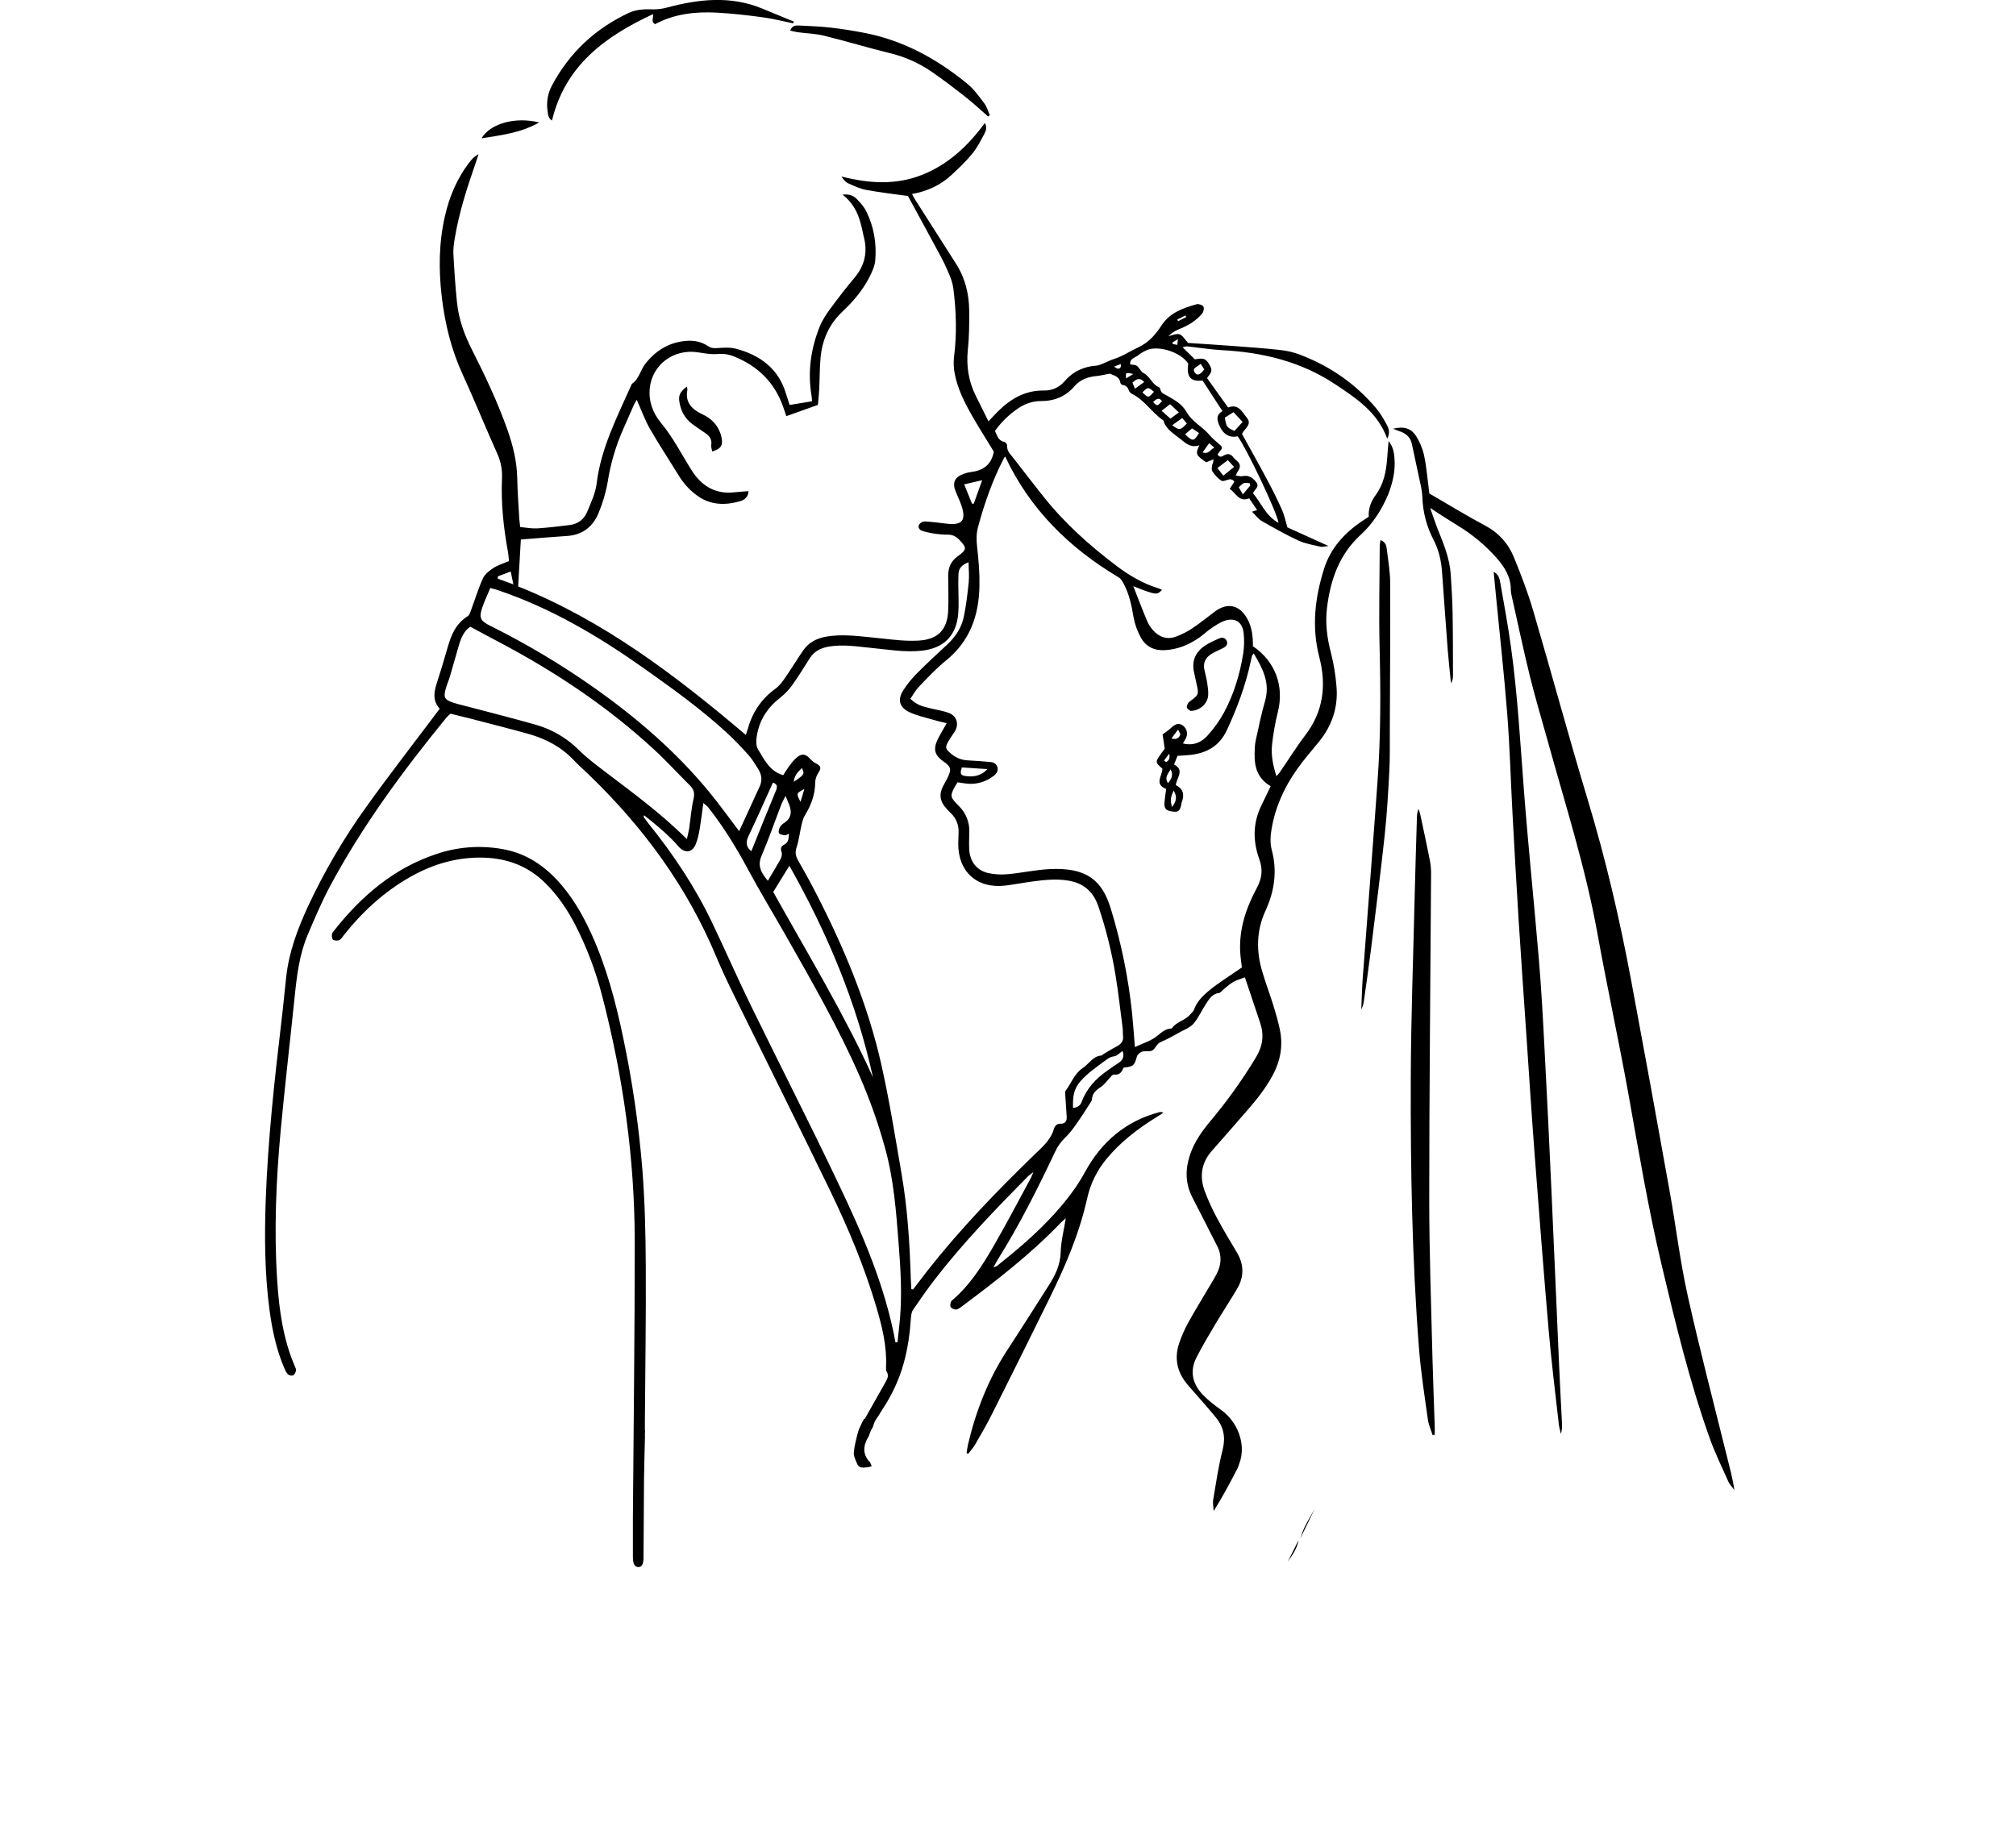 <?xml version="1.0" encoding="utf-8"?>
<!-- Generator: Adobe Illustrator 21.0.0, SVG Export Plug-In . SVG Version: 6.00 Build 0)  -->
<svg version="1.1" id="图层_1" xmlns="http://www.w3.org/2000/svg" xmlns:xlink="http://www.w3.org/1999/xlink" x="0px" y="0px"
	 viewBox="0 0 2521.2 2284.6" style="enable-background:new 0 0 2521.2 2284.6;" xml:space="preserve">
<title>资源 5</title>
<path id="图层_2" d="M1743.9,572.8c-0.6-6.9-1.6-13.7-7.3-21.2c-0.7,8.4-1.4,14.9-1.8,21.5c-1.2,16.4-4.2,32.2-14.2,45.9
	c-6,8.2-9.6,17.3-8.8,27.4c-3.6,2.4-6.8,4.3-9.8,6.4c-21.2,14.7-38,33.2-45.9,58c-11.6,36.4-16,73.3-6.2,111.2
	c9.1,34.9,5.3,67.9-17.5,97.7c-11.4,14.9-21.3,31-32,46.5c-1,1.4-2.2,2.6-4.1,4.8c-4.5-13.9-6.9-27-5.4-40.2
	c1.5-13.5,3.9-27,7.2-40.2c8.1-32.4-3.2-63.3-31.2-82.2c0.1-12-1.1-24.1-7.4-35c-9.6-16.7-24.3-20-39.9-8.6
	c-9.5,7-18.6,14.6-28.4,21.1c-6.4,4.3-13.3,7.8-20.6,10.5c-11.3,4.2-21.2,0.4-28.9-8.3c-3.1-3.6-5.7-7.7-7.5-12.2
	c-5.8-13.8-11.1-27.9-16.9-42.6c6.4,2.4,12.4,5,18.6,7c10.5,3.4,12.1,3,17.3-2.4c-1.3-0.7-2.6-1.2-4-1.8
	c-19.7-5.9-37.1-16.3-53.4-28.6c-33.9-25.7-65.5-54-91.9-87.6c-12.5-15.9-25.1-31.9-37.4-48c-3.3-4.2-7.6-8-6.9-14.5
	c0.2-1.5-2.2-4.4-3.8-4.7c-7.7-1.5-8.6-8-11.5-13.6c8-11.3,18-21,29.5-28.6c8.5-5.6,17.8-8.8,28.1-8.8c16.8,0.1,31-5.8,42-18.7
	c7.2-8.4,16.8-11.5,27.4-12.6c5.3-0.5,10.5-1.9,16.5-3c5,2.3,12.2,3.3,13.4,11.6c0.2,1.1,2,2.6,3.2,2.7c4.4,0.5,6.1,3.4,7.5,7
	c0.7,1.7,2,3.1,3.7,4c16,7.8,25,23.7,39.4,33.3c3.2,11.4,13.1,16.5,21.5,23.4c7,5.8,13.2,11.1,23.4,7.6c-5.1,10.9-4.4,12.5,8.6,21.3
	l9-3.7c0.3,3.4-1.2,5.1-1.5,7c-0.4,2.7-1.2,6.3,0.2,8.1c3.1,4.4,6.9,8.9,11.4,11.7c2.2,1.3,6.7-1.3,10.2-1.8c1.4-0.1,2.8,0.3,4,1
	c0.8,0.4,1.3,1.5,1.8,2.2l-5.7,8.7c7.9,5.4,11.6,17.1,24.3,11.9l10,14.6l-6.4,2.1c4.5,4.4,7.7,9.1,12.2,11.7
	c15,8.6,30.1,17.1,45.8,24.4c8.6,4,18.3,5.5,27.6,7.7c2.4,0.6,5.3-0.4,10-0.9l-51.4-23.3c-2.6-8.8-3.9-15.7-6.7-21.9
	c-5.7-12.8-12-25.4-18.6-37.7c-10.2-19.2-20.9-38.1-31.4-57.2c2.7-6.7,13.1-11.7,6.1-20.2c-5.8-7.2-10.6-18.1-23.5-12.9l-26.4-36.9
	c6.6-8.2,6.9-10,2.8-17c-4.4-7.4-6.8-8.3-18-6.4l-15.4-15.1c3.3-0.7,4.6-1.3,5.9-1.1c14.3,1.5,28.5,3.9,42.8,4.7
	c51.4,2.6,99.9,14.3,143.3,43.4c26,17.4,52,34.6,64,67.3c3.7-7.1,2.1-12.5-0.5-17.2c-4-7.4-8.3-14.9-13.8-21.3
	c-25.8-30.5-57.8-52.5-95.1-66.6c-7.9-3-16.2-4.9-24.7-5.8c-19.1-2.1-38.2-3.5-57.3-4.9c-19.8-1.5-39.7-2.7-57.6-3.9
	c-4.5-4.7-7.1-9.7-10.8-10.8c-4.1-1.2-9.2,1.4-13.9,2.3c3.5-3.5,7.7-6.3,12.3-8.3c11.5-4.5,22.1-10.4,30-20.1
	c1.7-2.1,2.7-6.7,1.4-8.7s-6-3.5-8.4-2.8c-16.8,4.8-33.3,10.4-43.6,26.1c-7.7,11.7-16.2,21.9-29.9,28.1c-9.9,4.5-19,10.9-29.7,14.2
	c-4.9,1.6-9.5,4.1-14.3,6c-2.3,0.9-4.8,2.1-7.2,2.3c-16.3,1.1-29.9,7.3-40.6,19.8c-6.3,7.5-15.8,11.7-25.6,11.4
	c-23.5-0.3-41.7,10.3-57.7,26.3c-3.6,3.6-7,7.3-11.7,12.3l-15.7-31.6c-9.2-18.3-12.2-37.5-10.1-58c1.7-16.1,1.8-32.4,1.7-48.7
	c-0.2-21-5-40.9-16.5-58.9c-17.1-26.7-34.2-53.5-51.2-80.3c-1.3-2-2.3-4.2-3.8-6.9c19.1-3.4,35.4-11,49-23.5
	c9.2-8.5,18.4-17.2,26.3-26.9c6.2-7.6,10.8-16.6,15.4-25.4c1.7-3.3,3.5-7.9,0.3-13c-21,28.7-45.5,51.6-78.1,64.7
	c-33.3,13.3-66.9,10.9-101.2,2.2c2.5,3.7,5,7,8.4,8.5c7.3,3.3,14.9,6.9,22.7,8.3c17.3,3.2,34.9,5.2,52.1,7.6
	c13.3,24.5,26.9,49.3,40.3,74.3c4.1,7.5,7.7,15.2,11,23c2.4,5.8,4.6,11.8,5.4,18c3.7,28.6,4.6,57.3,0.9,86.1
	c-0.8,7.3-0.4,14.7,1.1,21.9c3.6,18,11.7,34.3,20.6,50s18.6,30.9,28.1,46.5c-2.8,15.2-12.2,23.5-27.7,25.3c-3.3,0.4-6.5,1.2-9.7,2.4
	c-11.6,4-14.8,11-10.3,22.3c2.3,5.8,5.2,11.5,7.2,17.4c6.2,18.7,0.9,25-18.4,22.7c-9.1-1.1-18.2-2.3-27.3-2.8
	c-2.8,0.1-5.4,1.4-7.1,3.7c-2.2,3.4,0.3,6.9,3.5,8c5.6,1.8,11.3,3,17.1,3.8c5.1,0.7,10.2,1.1,15.4,1c8-0.1,12.9,4.7,17.5,10.2
	c5.2,6.2,4.9,8.5-1.2,13.7c-1.4,1.2-2.9,2.3-4.4,3.4c-8.1,5.8-11.7,13.9-11.7,23.8c0,14.8,0.7,29.6,0,44.3
	c-1.2,24.3-13.4,36-37.8,37.2c-7.4,0.3-14.8,0.2-22.1-0.4c-12.5-1-25-2.6-37.4-3.8c-18.4-1.8-36.7-4-55.2-0.8
	c-11.8,2.1-21.8,7.1-28.7,17.1c-7.7,11.2-14.8,22.9-22.6,34.2c-3.5,5.1-7.4,10.4-12.3,13.9c-17.9,12.9-29,30.1-34.8,51.1
	c-0.7,2.3-1.5,4.6-2.1,6.7c-87.6-74.3-178-143.2-284.8-185.8l3.4-58.7c19.6-1.5,38.6-3.2,57.6-4.4c19.5-1.2,32.7-11.7,39.7-29
	c5.2-12.6,9.1-25.7,11.4-39.2c3.6-23,10.3-45.4,19.8-66.6c4.5-10.1,8.9-20.3,13.4-30.4c0.9-1.8,1.9-3.5,3.1-5.1
	c5.5,12.4,10,25,16.5,36.4c11.4,19.8,24.1,38.9,36,58.4c5.8,9.5,13.3,17.8,22.2,24.4c16.5,12.4,34.8,13.1,53.8,7.8
	c5.6-1.6,10.8-4.6,11.2-12.8c-6.4,0.5-12.3,0.9-18.1,1.5c-23.7,2.6-40.9-8.4-52.9-27.4c-12.7-19.9-23.1-41.1-38.4-59.4
	c-10.1-12.2-15.7-27-14.1-43.2c2.8-29.5,29.7-49.7,59.9-45.2c8.7,1.3,17.2,3,26.3,2.1c6.6-0.5,13.3,0.6,19.4,3.2
	c29.9,12.1,51.1,33,61.6,64c1.1,3.4,2.3,6.8,3.6,10.6l39.5-14.1c0.5-6,1.3-12.5,1.6-19.1c0.7-13.3,0.5-26.6,1.7-39.8
	c2.1-22.4,10.5-41.9,27.3-57.7c12.9-12.2,24.6-25.7,32.9-41.5c3.7-7,7.5-14.9,8.2-22.6c1.8-21.3-1.6-42.1-11.2-61.3
	c-2.8-5.8-7.4-11-12-15.6c-3.9-4-9.2-6.4-17.7-5.4c17.4,13.5,22.2,31.2,25.8,49.5c0.1,0.7,0.3,1.5,0.5,2.2
	c5.3,19.2,1.9,36.3-11,51.8c-10.7,12.7-20.8,25.9-30.7,39.3c-5.2,7.1-10.2,14.7-13.4,22.8c-10.9,27.6-15,56.2-10,85.8
	c0.5,2.7,0.5,5.5,0.6,7.1l-28,4.6c-1.3-4-2.9-8.8-4.4-13.7c-9.3-31.6-32.2-48.5-62.5-56.6c-7.2-1.9-15.3-1.5-22.9-0.9
	c-4.7,0.5-8.4,0.1-12.4-2.5c-7.9-5.3-16.9-7.2-26.4-6.5c-21.6,1.5-38.5,11.8-51.7,28.5c-6.3,7.9-7.8,19-16.8,25.2
	c-0.5,0.4-0.7,1.3-1,1.9c-17.6,39.8-37.8,78.4-43.2,122.7c-1.5,12.5-7.3,24.7-12.3,36.5c-3.8,8.9-11.5,14.4-21.4,15.6
	c-13.6,1.6-27.1,3.4-40.7,4.2c-6.8,0.4-13.8-1-21.2-1.7c-0.5-4.4-1-7.6-1.2-10.8c-0.9-16.6-2.2-33.2-2.5-49.8
	c-0.4-21-5.2-40.9-12.1-60.5C622.5,503.3,606.7,470,590,437c-9.4-18.6-16.4-38-18.5-58.8c-2.1-20.2-3.4-40.4-4.5-60.7
	c-0.3-6.6,0.7-13.3,1.8-19.8c5.4-32.5,15.6-63.8,26.4-94.8c1.2-3.3,2.1-6.7,3.2-10.1c-4,2.2-7.5,5.3-10.3,8.9
	c-16.1,20.4-26,43.7-31.7,68.8c-7.6,33.1-7.9,66.7-4,100.2s11.7,66,25.9,97c15.1,32.9,28.6,66.4,43.4,99.4
	c4.5,9.7,6.6,20.4,6.1,31.1c-1.4,31.1,1.9,61.9,7.5,92.5c0.7,3.9,0.8,7.8,1.2,11.2c-7.2,3.1-13.7,4.9-19.2,8.5
	c-5.1,3.3-10.8,7.6-13.2,12.8c-6,13-10.1,26.9-15.1,40.3c-1,2.6-2,6-4.1,7.3c-14.6,9.1-20.7,23.4-25.1,39.1
	c-4.2,14.9-8.7,29.7-13.5,44.5c-3.7,11.3-5.5,22.2,3.6,32.2c-2.1,2.8-3.9,5.1-5.6,7.4c-28.8,38.4-58.3,76.3-86.2,115.3
	c-28.5,39.6-53.1,81.8-73.6,126c-12.5,27.3-22.9,55.3-26.4,85.3c-2.1,18.3-3.7,36.7-5.9,55c-8.9,75.1-17.2,150.3-19.9,226
	c-1.6,46.2-1.3,92.3,4.9,138.2c3.3,24.2,8.4,48,17.9,70.6c1.3,3,2.6,6.3,4.8,8.6c1.4,1.5,5,2.3,6.7,1.5c1.8-0.8,3.1-3.8,3.6-6
	c0.4-1.5-0.7-3.5-1.4-5.2c-14.7-34.1-19.7-70.3-22.1-106.8c-4.2-63.5-1.4-127,4.5-190.2c5.2-55.5,11.7-110.8,17.4-166.3
	c2.7-26.2,5.9-52.2,16.2-76.6c8.8-20.7,17.6-41.5,28.2-61.3c40.5-75.5,91.1-144,145.1-210.2c1.7-1.8,3.4-3.5,5.3-5.1
	c8.4,2.1,16.3,3.9,24.1,5.9c24.6,6.5,49.3,12.6,73.8,19.5c21.6,6.1,41,16.4,56.6,33.1c6.3,6.7,13.4,12.7,20,19.2
	c67.3,65.2,121.7,139.4,157.9,226.4c7.4,17.7,15.7,35,24.2,52.2c39.2,79.8,79,159.4,117.7,239.4c23,47.6,43.5,96.2,58.4,147
	c7.1,24.1,13.1,48.5,12,74c-0.1,2.2-0.3,4.8,0.8,6.5c3,4.7,0.9,8.7-1.2,12.5c-8.8,15.8-17.8,31.4-26.3,46.5l-0.9-0.3
	c-0.6,1.8-1.5,3.5-2.6,5l0.1,0.1c-1.8,4.1-3.9,7.6-4.9,11.4c-2.2,8.5-4.6,17.1-5.3,25.8c-0.4,4.7,2.4,9.8,4.3,14.5
	c1.6,3.9,4.8,4.4,8.3,4.4c0.4-0.1,0.9-0.2,1.4-0.2c3.1,0.1,5.8-0.6,8.4-1.7c-0.8-2-1.7-4-2.7-6c-0.1,0.2-0.1,0.5-0.2,0.7
	c-8.3-9.9-8.5-19.6-0.7-32.4c1.3-4,2.9-8,5.2-11.5c0-0.1,0-0.1,0-0.2c0.1-1,0.3-1.9,0.8-2.5c0.7-2.8,2.1-5.4,4.1-8.2
	c2.4-3.2,4.3-6.9,6.5-10.3c12-17.8,21.1-37.4,26.9-58c5.2-18.6,7.8-37.5,9.1-56.7c0.3-3.5,0.7-7.6,2.6-10.3
	c9.2-13.4,18.4-26.8,28.4-39.6c35.4-45.6,75.4-87,115.9-128c1.2-1.2,2.7-2.1,6.2-4.7c-1.7,4-2.2,5.6-3,7.1
	c-15.7,28.9-30.8,58-47.3,86.4c-13.9,23.9-28.8,47.4-50.1,65.8c-1.1,0.9-2.4,2.1-2.8,3.4c-0.5,2-1.1,4.8-0.1,6.1
	c1.6,1.9,3.9,3,6.3,3.1c2.3-0.1,4.8-1.8,6.8-3.3c43.5-32.5,86.5-65.7,124.2-105c1.9-2,4.1-3.7,6.6-6c-2.4,14.9-6,28.6-6.4,42.5
	c-0.4,16.1-7,29.2-15.2,42c-17.1,26.8-34,53.6-51.4,80.2c-23.7,36.3-39.3,75.9-49.2,117.9c-0.9,3.7-1.3,7.6-1.9,11.3l2,0.9
	c3-4,6.5-7.7,8.9-12c7.2-12.5,14.5-24.9,20.9-37.8c24-47.8,47.8-95.7,71.4-143.7c19.9-40.4,37.8-81.8,47.6-126
	c4-18.1,12.2-35,24-49.2c17.5-21.4,39.2-37.9,62.5-52.4c2.9-1.8,5.8-3.7,8.7-5.5c-1.5-1-3.3-1.3-5-0.8
	c-42.1,11.1-72.5,37.3-92.9,74.9c-10.5,19.3-23.8,36.2-38.3,52.3c-21.8,24.2-46.7,45.1-72.1,65.4c-0.7,0.5-1.7,0.6-4.1,1.4
	c2.3-4,3.7-6.9,5.4-9.6c27.1-43.2,49.9-88.8,71.7-134.8c3-6.7,7.3-12.7,12.6-17.8c5.6-5.2,10.2-11.6,14.6-17.9
	c6.1-8.6,11.7-17.7,17.5-26.6c0.7-0.9,1.2-1.9,1.4-3c0.3-7.4,4.4-11.4,10.5-15.4c5.6-3.6,9.5-9.7,14.3-14.6c0.7-0.7,2-1.6,2.9-1.4
	c7,1.1,9.8-3.6,11.8-8.6c12.4-1.4,13.6-2.7,16.6-13.6c0.7-2.6,3.8-5.6,6.5-6.4c4.3-1.3,10,0.5,13.3-1.8c3.8-2.6,5.1-8.2,10.4-10.4
	c8.1-3.4,15.8-7.8,23.5-12.1c6-3.3,13.1-5.9,17.3-10.9c6.3-7.3,10.2-16.6,15.6-24.7c4-6.1,7.8-12.6,16.4-13.6
	c1.7-0.2,3.2-2.6,4.8-3.9c4.2-3.3,8.2-7.1,12.8-9.8c4.2-2.4,9-3.7,14.6-5.8c6.3,18.7,12.7,37.9,19.1,57c5.1,15.3,3.2,29.2-5.4,43.3
	c-16.8,27.8-35.7,54.3-56.6,79.2c-10.7,12.8-20.3,26.3-25.7,42.3c-6.1,17.9-6,35.5,2.5,52.7c3.4,6.9,7.1,13.8,10.6,20.7
	c7.1,13.8,14.1,27.6,21.1,41.4c5.9,11.8,4.8,23.6-1.2,35c-2.6,4.9-5.5,9.6-8.3,14.3c-9.2,15.6-18.7,31-27.4,46.8
	c-4.4,8.1-8.1,16.6-11,25.3c-6.2,18.6-2.5,35.7,10,50.8c2.3,2.8,4.8,5.6,7.3,8.4c9.7,11.2,19.5,22.1,28.9,33.6
	c9.7,11.9,12.1,25,8.2,40.4c-5.2,20.3-8.2,41.2-11.7,61.9c-0.8,4.7,0.3,9.7,0.5,14.5c11.3-17.8,20.7-35.7,30-53.6
	c0.7-1.7,1.4-3.4,1.9-5.2c9.7-25.1-2.6-53.3-22.3-67.5c-7.8-5.6-15.5-11.4-22.2-18.2c-13.5-13.6-17.9-29.8-8.9-47.5
	c7.2-14.1,15.3-27.8,23.4-41.4c8.9-14.9,18.4-29.4,27.3-44.3c9.1-15.3,8.9-30.7-0.3-46.1c-8.6-14.2-17.1-28.5-24.9-43.1
	c-5.8-10.7-10.8-21.8-15.1-33.2c-6.8-18.3-4.4-35.5,9-50.6c14.7-16.6,29.2-33.3,43.7-50c12.1-13.9,23.7-28.3,32.4-44.7
	c9.8-18.3,13.1-37.5,8.6-57.8c-2.2-10.1-5-20-8.1-29.9c-4.3-13.8-9.4-27.2-13.5-41c-7.9-26-7.7-51.7,3.8-76.7
	c11.3-24.6,15-49.8,7.8-76.5c-2.2-8.2-1.6-17.7-0.1-26.2c4.7-27.4,16-52.2,32-74.7c8.5-12,18.3-23.2,27.6-34.6
	c16-19.9,23.6-42.6,21.6-67.9c-1.1-14.3-3.4-28.5-6.9-42.5c-5-18.8-7.4-37.6-5-56.9c4.3-35,15.3-66.6,42.3-91.3
	c15.1-13.8,26-31.1,34.1-50C1741.8,603.6,1745.3,588.7,1743.9,572.8z M1482.5,394.6l1,2l-10.2,5.2l-1-2L1482.5,394.6z M1416.2,478.6
	c4.3-3.4,7.9-7.6,14.8-0.8l-11.6,8.5L1416.2,478.6z M1428.7,490.8L1428.7,490.8c7-6.9,7-6.9,14.4-0.7
	C1436.1,498,1436.1,498,1428.7,490.8z M1442.1,502.9L1442.1,502.9c3.9-3.7,7.3-6.5,11.1-1C1447.2,508.3,1447.2,508.3,1442.1,502.9z
	 M1452.7,513.9l10.6-8.3l11,10.3l-10.5,7.8L1452.7,513.9z M1466,531.9l12.5-9l5.8,6.9C1475.9,538.5,1474.8,538.7,1466,531.9z
	 M1482,543.3l8.8-7.4l8.7,5.8C1492.9,552.4,1491.8,552.5,1482,543.3z M1504,565.9l8.2-11.6l6.4,5.7
	C1513.6,562,1512,568.7,1504,565.9z M1529.9,595l-7.4-9.5l13-9.9l7.8,8.5L1529.9,595z M1554.3,618.4l-5.1-8.8
	c1.9-1.7,3.8-4.2,6.3-5.2c2.2-0.8,5,0,7.5,0.2l0.5,2.9L1554.3,618.4z M1542.6,515.6l11.4,12.2l-10.2,11.3
	c-9.8-4.6-9.8-4.6-12.1-16.6L1542.6,515.6z M1501.6,455.1l4.5,7.1c-3.5,4.1-7.6,9.3-11.7,4.1C1489.9,460.4,1497.5,459,1501.6,455.1z
	 M1473.1,424.3l-0.8,7.1l-5.8-1.1l-0.1-2L1473.1,424.3z M1423.2,444.6c4-3.3,8.5-5.8,13.4-7.5c15-4.4,40.6,4,49.4,17.8
	c-2.4,16.6,2.8,22.8,17.9,21.1l24.9,38.3c-9.3,5.2-6.3,12.9-3,19.8c4.4,9.2,11.9,13.9,22,11.7c10.9,14.5,49.4,95.4,51.1,108.2
	c-16.2-8.7-21.5-24.9-31.9-36.9c1.8-5.2,8.9-7.9,3.8-14.2c-5.2-6.5-10-8.7-17.5-7.2c-2.1,0.4-4.4-0.4-8-0.9c1.7-3.2,2.6-5.1,3.7-6.8
	c2.6-4.1,1.9-7.7-1.4-10.9c-1.6-1.5-3.5-2.8-4.8-4.5c-3.3-4.7-7.3-5.9-12.3-2.8c-2.7,1.7-5.4,2.7-7.9-1.4l5.5-7.3
	c-0.4-1.3-0.3-2.7-1-3.3c-4.8-4.6-10.3-8.5-14.4-13.5c-8.8-10.6-22-16.6-29-29.2c-5.3-9.6-15-14.9-24.3-20.2c-3.5-2-7.5-3.1-8.3-7.9
	c-0.2-1.1-0.8-2.1-1.8-2.7c-8.7-3.5-11.2-13.8-19.5-17.8c-1.5-0.7-2.7-2.4-3.7-3.8c-4.4-6-4.4-6-12.6-6.8
	C1412.4,448.6,1419.4,447.6,1423.2,444.6z M1417.3,467.8l-9,5.6C1407.6,465.7,1407.6,465.7,1417.3,467.8z M1401.6,455.4
	c0.1,1.5,0.6,2.7,0.1,3.4c-1.8,3.2-4.2,3.4-8.3-0.3L1401.6,455.4z M1205.8,605.9l22.5-5.2l-10.5,29.3l-2.2,0.1L1205.8,605.9z
	 M638.7,714.9L642,731l-19.4-7.1V721L638.7,714.9z M603.6,758.6c2.7-7.6,6.2-14.9,9.6-23.1c3.2,0.9,6,1.6,8.7,2.5
	c66.5,22.3,126,57.5,182.9,97.7c35.9,25.4,71.6,51,104,80.8c9.5,8.7,18.4,18.1,27,27.7c4.9,5.4,8.7,11.9,12.6,18.1
	c4.1,6.6,5.1,13.8,1.8,21.2c-8.4,18.4-16.8,36.7-25.8,56.2c-13.6-17.9-25.4-34.4-38.3-50c-41.2-49.9-89.8-91.7-142.4-128.9
	c-41.3-29.2-84.8-55.2-130.1-77.7C600.2,776.5,598.6,772.6,603.6,758.6z M992.7,978c1.1-7.2,2.5-9.8,10.1-17.2
	C1006.5,968.2,1006.2,968.8,992.7,978z M1006,986.9l-4.9,16.1l0,0C995.6,992.5,995.6,992.5,1006,986.9z M981,1029.2
	c-2.1,1.4-4.3,3-5.5,5.3s-2.3,6-1.3,7.7s4.7,2.3,7.3,2.7c1.2,0.2,2.6-0.9,5.2-2c-0.5,5.9-0.4,10.9-5.9,13.6c-3.5,1.7-5,4.7-3.7,8.2
	c1.7,4.8-0.1,8.7-2.3,12.5c-4.6,7.9-9.3,15.8-14.5,24.6c-8.3-10-13.4-18.5-7.9-31.3c9-20.9,16.4-42.5,24.6-63.8
	c1.1-3,2.8-5.8,5.4-11.1c2.2,5.4,3.4,8.4,4.7,11.4C990.4,1015.8,989.6,1023.5,981,1029.2z M1091.7,1347.6
	c-36.3-80-81.9-155.1-124.7-231.8l20.2-32.8C1034.7,1167.3,1071.3,1254.2,1091.7,1347.6z M970.6,988.5c-10.4,25.1-20.5,50.3-31,76.3
	c-6.8-5.3-6.9-11.4-3.9-18.1c4-8.7,8.1-17.3,12.1-26c6.2-13.7,12.4-27.3,18.8-41.7C971.1,980.6,972.9,982.9,970.6,988.5z
	 M724.2,938.5c-14.9-15-33.4-25.9-53.8-31.8c-27.3-7.8-54.8-14.7-82.3-22c-6.8-1.8-13.6-3.3-20.3-5.4c-12-3.7-13.6-6.8-10.1-18.6
	c1.3-4.6,3.3-9,4.7-13.6c3.9-13.1,7.5-26.3,11.3-39.3c2.9-9.7,6.6-18.8,14.5-23.8c12.8,6.9,24.6,13.3,36.6,19.6
	c69.5,36.7,134.5,80,192.4,133.3c15.7,14.4,30.2,30.4,45.4,45.4c4.8,4.8,6.5,9.5,4.8,16.7c-2.8,12.2-3.7,24.8-5.5,37.2
	c-0.6,3.9-1.7,7.8-2.9,13.5c-32.6-32.6-67.9-58.1-102.5-84.5C745.4,956.7,734.1,948.3,724.2,938.5z M1125.5,1649.8
	c-0.8,9.8-2.1,19.5-3.1,29.3l-2.5,0.1l0,0c-12.9-70.4-41.2-135.4-71.7-199.3c-35.8-75.3-73.8-149.5-110.3-224.4
	c-16.3-33.5-31.2-67.6-47.3-101.3c-21.4-44.8-48.8-85.9-80-124.5c-2.1-2.6-3.9-5.3-5.8-8c-0.1-0.1,0.3-0.6,0.8-1.8
	c13.9,11,27.4,22.1,39.4,35c1.5,1.6,2.8,3.4,4.4,5c8,7.9,16.5,6.5,20.8-4.1c2.4-6.1,3.8-12.7,4.9-19.2c1.7-10.2,2.9-20.4,4.5-32.1
	c2.7,2.4,4.7,3.7,6.1,5.5c18.8,23.8,34.6,49.5,49,76.2c15.5,28.9,32.6,57,48.8,85.5c32.6,57.4,65.5,114.7,91.9,175.3
	c12.3,28.4,22.7,57.6,31,87.5c11.5,40.5,14.4,82,17.6,123.5C1126.4,1588.6,1128.1,1619.2,1125.5,1649.8z M1326.2,1405.7
	c-4.4-0.1-7,2.6-8.1,6.3c-4.2,14.5-15.2,23.4-25.5,33.4c-46.9,45.5-92.2,92.6-132.7,144.1c-6.1,7.8-12,15.7-18,23.5l-2.2-0.4l0,0
	c-0.2-4.6-0.5-9.2-0.7-13.7c-1.3-43.9-4.1-87.8-11.6-131.1c-7.9-45.8-15.2-91.8-25.4-137c-16.9-74.5-46.2-144.7-81-212.5
	c-7.2-14.1-14.9-28-22.8-41.8c-3.2-5.5-4.1-10.2-2-16.5c3-9,4-18.7,6.2-28c1-4.2,2.1-8.7,4.3-12.3c7.8-12.5,12.6-25.9,12.8-40.7
	c0.1-5.1,1.8-9,4.5-13.2c3.6-5.4,2.1-8-3.9-11c-2.5-1.3-4.7-3-6.5-5.1c-6-6.9-11-7.7-17.8-1.6c-3.5,3.1-6.5,7.1-9.3,10.9
	c-2.6,3.5-4.8,7.3-7,10.7c-17.1-4.9-23.8-19.7-31.6-32.5c-3.1-5.1-2.1-13.8-0.7-20.4c3.8-18.4,14-32.9,29-44.4
	c6-4.8,11.3-10.5,15.6-16.8c7.5-10.5,14.1-21.6,21.1-32.5c5.6-8.6,13.9-12.6,23.9-14.3c17.4-2.9,34.6-0.1,51.8,1.6
	c21.3,2,42.5,5.9,64,3.6c27.7-3,43.5-18.7,45.8-46.6c0.9-11.4,0.1-22.9,0.1-34.3c0-5.2-0.1-10.3,0.2-15.5c0.4-7,4.5-11.1,12.6-14.3
	c0.1,9,1,17,0.2,24.9c-1.5,14.6-3.2,29.3-6.2,43.6c-2.9,13.6-10.5,25-20.8,34.6c-12.4,11.6-25,23-36.9,35.1
	c-6.8,6.7-12.9,14.1-18.1,22.2c-7.4,11.8-4.6,21.4,8.1,27.3c8.9,4.1,18.8,6.3,28.3,9.1c5.6,1.7,11.3,2.9,18,4.6
	c-2.1,3.6-3.5,6.1-4.8,8.5c-2.8,5.2-6.1,10.2-8.1,15.7c-3.4,9.3-1.4,15.3,6.2,21.6c1.7,1.4,3.6,2.6,5.3,3.9c6.1,4.8,7.1,8,4,15.3
	c-2,4.8-4.7,9.2-7.1,13.8c-5.3,10.1-3.8,19.2,3.8,27.5c2,2.2,4,4.4,6.1,6.4c6.5,6.2,10,15,9.5,24c-0.1,4.4-0.3,8.8-0.4,13.3
	c-0.5,35.7,23.4,57.3,58.9,53.1c11.4-1.4,22.6-3.6,33.9-5.1c14.3-1.9,28.5-3.5,43-1.4c19.9,2.8,32.8,13.1,39.4,32.4
	c9.6,28.3,16.8,57.4,21.6,86.9c3.5,21.5,5.9,43.1,8.7,64.7c0.5,3.6,0.2,7.3,0.6,11c0.7,6.6-2.9,10.1-8.3,12.9
	c-5.8,3-11.3,6.6-17,9.9c-0.6,0.3-1.1,1.3-1.7,1.3c-10.8,0.7-15.5,10.4-23.3,15.6c-10.6,7-14.5,19.2-21.7,28.8
	c-0.7,0.9-0.4,2.8-0.3,4.3c0.6,9.1,1.3,18.3,1.8,27.4C1334.4,1401.6,1332.8,1405.9,1326.2,1405.7z M1398.2,1330.1
	c-4.7,2.9-9.1,6.2-13.7,9.4c-14.1,9.9-25.5,22-31.6,38.5c-1.6,4.4-4.6,7.4-11,7.9c-0.2-12.4,0-22.7,9.4-33.4s20.6-18,31.5-26.2
	c3.3-2.5,6.1-4.4,10.6-4.9c3.4-0.4,6.5-4,10.5-6.7C1406.5,1322,1404,1326.5,1398.2,1330.1z M1577.2,1008.2
	c-10.6,21.9-10.3,44.5-2.3,66.7c4.7,12.9,3.3,23.8-3.1,35.8c-13.4,25-22.4,51.4-20.8,80.4c0.4,6.9,1.5,13.8,2.1,19.1
	c-14.5,10.1-28.7,18.8-41.4,29.2c-7.6,6.3-15,13.8-18.6,23.8c-0.8,2.3-3.2,4-4.8,6c-6.3,7.5-17.4,8.9-22.9,17.4
	c-8.1,0-12.9,5.1-18.9,9.8c-7.5,5.9-17.5,8.8-27.2,13.4c-1.2-14.7-2.1-28.5-3.5-42.3c-4.7-44.4-13.6-88.3-26.7-131
	c-10.8-35.1-29.8-51.7-76.7-49.3c-17.3,0.9-34.3,4.7-51.6,6.3c-8.4,0.9-16.9,0.4-25.1-1.4c-14.5-3.4-22.9-14.8-23.6-29.8
	c-0.3-7-0.1-14,0.1-21c0.6-12.4-4.2-24.4-13-33c-1.3-1.3-2.6-2.6-3.9-4c-6.4-7.1-6.7-9.2-2.5-17.7c1.3-2.6,2.9-5.1,4.7-8
	c4.1,0.6,7.9,1.3,11.9,1.7c11.9,1.2,23.8-2.3,33.2-9.7c3.7-2.8,6.3-6.6,4.6-11.5c-1.5-4.4-5.5-5.7-9.7-6c-8.8-0.7-17.7-1.5-26.5-1.9
	c-7.8-0.2-15.3-3-21.2-8.1c-7.6-6.3-8.3-7.7-3.4-16.4c2.2-3.8,4.9-7.4,7.3-11.1c6-9.1,3.2-19.8-6.9-23.7c-6.8-2.6-14.2-3.8-21.4-5.4
	c-14.2-3.2-18.9-5.1-26.9-12.3c3.3-4.8,6.2-10.4,10.3-14.7c11-11.4,21.8-23.2,34.1-33.1c30.1-24.3,41.4-56.6,42-93.6
	c0.3-16.2-1.1-32.5-2.9-48.6c-1-8.6-1.1-16.9,1.2-25.2c8.1-30,18.4-59.2,32.8-86.8c0.3-0.4,0.7-0.8,1.1-1.1
	c30.7,65.7,79.9,114.1,141.5,150.9c3.7,2.2,5.1,5.3,7,8.9c6.9,13,9.6,26.9,12,41.2c1.7,9,4.8,17.7,9.3,25.7
	c6.2,11.2,16.7,16.2,29.7,15.5c16.3-0.8,30.8-6.9,44-16.3c4.8-3.4,9.1-7.6,14-10.9c5.2-3.5,10.4-7.2,16.2-9.3
	c13.3-4.9,23,1,24.5,15.1c0.9,8.4,0.8,17-0.5,25.3c-4.1,26-11.7,51.2-24.2,74.4c-5.7,10.3-12.6,19.9-20.5,28.6
	c-7.6,8.5-17.8,13-30.8,9.8c1.3-2.2,2.4-3.9,3.4-5.7c3.3-6,1.9-12.7-3.4-16.7c-4.6-3.5-9.1-2.4-14.6,2.8c-2.8,2.7-6.3,4.9-10.8,8.3
	l2.7,17.8c-1.3,1.8-3.3,4.5-5.2,7.1c-6.7,9.6-6.7,10.3,2.3,17.9c0.1,8.8-10.8,19.4,4.7,25.4c-0.8,6-1.7,11.5-2.1,16.9
	c-0.6,7.4,1.8,10.2,8.9,11.2c8.2,1.2,9.9,0.1,11.9-7.5c0.1-1.1,0.3-2.2,0.6-3.3c3.8-9.5,2.5-17.4-7.2-22c0.8-9.3,11.5-18.5-2.2-25.9
	l4.3-10.8c5.7-0.4,11.1-0.6,16.6-1.2c20.4-2.4,36-11.3,45.1-30.9c13-27.9,23.6-56.5,30-86.6c0.5-2.2,0.9-4.3,1.5-6.5
	c0.2-0.7,0.8-1.2,2.1-2.9c11.2,18.7,20.7,36.7,14.2,59.4c-4.7,16.3-8.1,32.9-11.7,49.5c-1.2,5.4-1.3,11-1.4,16.5
	c-0.4,16.8,3.9,31.4,20.1,40.6C1584.5,992.9,1580.8,1000.6,1577.2,1008.2z M1202.9,960l31.9,2.1c-8.3,9-18.3,10.3-28.9,8.4
	C1200,969.4,1201.3,965.2,1202.9,960z M1464.1,962.4L1464.1,962.4c3.8,8.2,0.3,12.3-3.4,17.3
	C1456.2,972.9,1460.1,968.7,1464.1,962.4z M1458.3,953.4l-2.6-2l6.5-8.5C1463.6,948.4,1461.8,951.5,1458.3,953.4z M1467.8,989
	c5.1,8.7,2.7,13.7-1.8,20.5C1462.9,1001.7,1464.2,996.4,1467.8,989z M1465,923.8l8.3-11.2c1.4,3.3,3.2,5.5,2.7,6.6
	C1474.4,923.1,1471.4,925.5,1465,923.8z M1788.5,635.4c3.6,9.9,6.4,18.6,9.7,27c7.3,18.2,14.8,36.3,16.1,56.2
	c1,15.8,2,31.7,2.3,47.5c0.5,26.2,0.4,52.4,0.5,78.6c0,3.3-0.3,6.5-2.5,10c-1.4-14-3-28-4.1-42.1c-2.5-32.4-4.7-64.8-7.1-97.2
	c-1-14.1-4.1-27.5-10.7-40.3c-8.6-16.4-13.3-34.6-13.9-53.1c-0.3-9.1-2.8-18.2-4.7-27.2c-2.6-13-5.7-25.9-8.3-38.9
	c-1.5-7.6-5.9-12.5-12.8-15.4c-3.2-1.3-6.5-2.5-10.9-4.2c13.9-3.4,23.1-0.5,29.5,10.2c4.2,6.9,7.3,14.5,9.2,22.3
	c2.7,12.2,3.7,24.8,5.4,37.2c0.5,4,0.9,8,1.3,11.3c23.6,13.7,46.2,27.6,69.5,40c17.3,9.2,29.3,22.6,36.4,40.1
	c8.9,21.8,17.4,43.9,24,66.5c23.2,78.9,44.6,158.4,68.4,237.1c22.4,74.3,40,149.6,54.2,225.9c16.4,87.8,32.4,175.6,48.1,263.5
	c7.8,43.2,12.9,86.9,22.4,129.7c14.7,66.3,31.9,131.9,48.2,197.8c3.7,15,7.9,29.8,10.3,45.9c-2.6-3.5-5.9-6.7-7.6-10.6
	c-8.1-18.2-16.9-36.1-23.5-54.8c-25-70.3-42.5-142.8-59.7-215.3c-16.9-71.1-28.9-143.2-41.8-215.1c-12.2-67.5-26.8-134.6-39-202.1
	c-14.8-81.5-40.1-160.3-62.1-239.9c-7.4-26.7-15.4-53.2-22-80c-8.3-33.7-15.4-67.6-23-101.4c-0.5-2.2-0.8-4.4-0.9-6.6
	c0.2-16.3-7.9-28.8-18.1-40.4c-13.8-15.5-29.7-28.8-47.4-39.6C1812.7,651.2,1801.7,644,1788.5,635.4z M806.5,1796c0-2,0-4,0.3-6
	c0-0.1,0-0.1,0-0.2l-0.3-0.1v-12.8c0.4-64.2,1.5-128.5,1.1-192.7c-0.2-40.2-1.1-80.5-4.2-120.6c-4.5-55.6-12.5-110.8-24-165.3
	c-9.3-44.5-20.8-88.3-39.7-129.9c-11.7-25.7-25.7-49.8-45.6-70.2c-18-18.5-39.2-31.2-64.8-35.9c-28.1-5.2-57.1-3.1-84.1,6.2
	c-53,17.8-93.3,52.5-127.4,95.6c-1.1,1.4-2.6,3.1-2.7,4.7c-0.2,2.3,0.1,6,1.5,6.8c2.5,1.2,5.3,1.4,7.9,0.3c2.4-1.2,4-4.2,5.8-6.5
	c23.5-29.5,50.8-54.5,83.8-73c28.6-16,59-24.7,92.1-23.5c29.3,1.1,54.7,11,75.7,31.7c15.7,15.5,27.8,33.5,37.8,52.9
	c14.4,28.3,25.7,58.1,33.5,88.9c26.1,100.5,40.5,202.6,40.6,306.5c0.1,115.2-1.5,230.3-2.3,345.5c-0.1,16.6-0.1,33.2,0,49.8
	c0.1,8.2,2.3,12,6.8,12.1s6.5-3.7,6.5-12c0.2-32.5,0.3-65,0.6-97.5c0.2-17.8,0.8-35.7,1.2-53.5
	C806.6,1796.9,806.5,1796.5,806.5,1796z M1868,715.4c6.3,3.1,7.4,8.6,8.3,13.8c4.7,26.9,9.7,53.7,13.4,80.7
	c8.2,59.3,11.5,119,16.1,178.6c5.4,70.6,12.8,141.1,18.7,211.7c3.1,36.8,5.1,73.6,7,110.5c3.1,58.6,6,117.2,8.6,175.8
	c3.4,74.5,6.5,149,9.8,223.4c1,23.6,2.4,47.2,3.5,70.8c0.3,4.4-0.1,8.8-1.3,13.1c-0.9-4.2-2.3-8.3-2.7-12.5
	c-4.4-39.2-9.3-78.4-12.7-117.7c-6.3-73.2-11.9-146.4-17.5-219.6c-3.6-47.1-6.6-94.2-9.8-141.4c-3.4-50.4-7-100.9-10.2-151.3
	c-2.8-45.3-5.4-90.6-7.8-136c-2.2-40.9-3.3-81.9-6.5-122.7c-3.9-49.7-9.4-99.2-14.2-148.7C1869.9,734.4,1868.9,724.9,1868,715.4z
	 M1791.6,1795.3c-2-6.5-4.9-12.9-5.9-19.5c-4.1-29.6-8.8-59.2-11.1-88.9c-8.7-111.6-10.6-223.4-10.3-335.3
	c0.2-78.2,3.2-156.5,5-234.7c0.7-31.4,1.8-62.7,2.7-94.1c0-3.7,0.6-7.5,2-10.9c0.9,2.3,1.6,4.6,2.2,7c4.1,19.1,8.2,38.2,12,57.4
	c1.1,5.8,1.6,11.7,1.5,17.6c-0.8,135.5-2.3,270.9-2.3,406.4c0,66.8,2.5,133.6,4.1,200.4c0.7,28,1.9,56.1,2.8,84.1
	c0.1,3.3,0,6.6,0,9.9L1791.6,1795.3z M1726.4,675.6c7,2.5,7.5,7.8,8,12c1.8,14.3,4.2,28.6,4.2,42.9c0.2,61.3-0.3,122.5-0.5,183.8
	c-0.1,16.6,0.3,33.2-0.6,49.8c-1.4,26.9-2.9,53.8-5.8,80.6c-5.1,47.3-11.2,94.5-17,141.7c-2.8,22.3-6,44.6-9.2,66.9
	c-0.5,3.3-1.6,6.5-3.1,9.5c0.6-12.6,0.8-25.2,1.7-37.8c6.2-82.4,12.7-164.8,18.6-247.3c4.1-56,4-112.1,2.6-168.2
	c-1-42.4,0-84.9,0.2-127.3C1725.6,680.5,1726,678.7,1726.4,675.6z M992,29.2c-12.5-2.5-25-5.8-37.7-7.5c-19.3-2.6-38.8-4.9-58.2-5.9
	c-26.8-1.4-53,1.6-76.8,14.4c-5.8-3.1-1.7-7.5-2.7-12.5c-59.9,27.9-109.7,64.2-126.3,133.1c-4.9-3.1-5-8-5.6-12.5
	c-1.5-10.7,0.4-21.6,5.5-31.2c21.8-41.1,54.2-71.3,96.2-91c9.5-4.4,19.9-4.8,30.4-4.4c5.8,0.1,11.6-0.7,17.2-2.2
	c39.9-10.7,79.6-15.1,119.2,1.2L992.7,27L992,29.2z M1235.6,145.6c-9.4-8.2-18.5-16.7-28.3-24.4c-13.9-10.9-28-21.7-42.5-31.7
	c-15.9-10.8-33.6-18.7-52.3-23.1c-27.5-6.8-54.7-15-82.2-21.8c-10.6-2.6-21.9-2.8-32.8-4.3c-3-0.4-5.8-1.3-9.3-2
	c2.4-6.3,6.5-6.6,10.5-6.4c13.2,0.7,26.5,1.1,39.7,2.6c13.5,1.5,27,3.7,40.4,6.2c49.8,9.2,92.9,32.7,131.5,64.6
	c8.1,6.7,14.4,15.7,20.8,24.2c3.2,4.2,4.6,9.8,6.8,14.7L1235.6,145.6z M859,483.6c0.3,2.1,0.8,3.2,0.6,4.2
	c-3.1,16.1,6.3,24.6,19.1,30.6c10.2,4.8,17.6,11.9,21.7,22.3c1.4,3.4,2.2,7,2.5,10.6c0.4,7.3-2.5,10.3-12.2,13.5
	c-0.5-2.9-1.7-5.8-1.2-8.4c1.1-7-2.4-11.1-7.5-14.7c-5.5-3.8-11-7.3-16.3-11.3c-9.3-7-14.3-16.6-16.1-27.9
	C848.3,494.5,850.7,489.8,859,483.6z M674.4,153.2c-23.8,13.3-47.8,15.9-72.2,19.8C613.1,154.6,644.3,145.7,674.4,153.2z
	 M1626,1924.8c1.9-5.1,3.5-10.3,5.9-15.2c3.7-7.4,8-14.6,12.1-21.8L1626,1924.8z M1610.5,1953.6l13.4-26.9
	C1622.3,1937,1616.3,1945.2,1610.5,1953.6z M1643.7,1888.3l9.2-20.4L1643.7,1888.3z M1599.5,1973.5l9-18L1599.5,1973.5z
	 M1488.8,889.3c-0.9-0.8-4.1-2.3-4.5-4.3s1.3-5.8,3.2-7.2c11.9-8.8,12-8.7,8.7-23.2c-1.1-4.7-2-9.3-3-14c-3-13.8,1.9-24.8,13.2-32.6
	c5.7-3.9,12.2-6.7,18.6-9.5c3.6-1.5,7.5-0.8,9.2,3.5s-1.1,6.9-4.6,8.7c-4.9,2.5-10.1,4.5-14.7,7.4c-7.3,4.5-10.5,11.1-8.7,19.7
	c1.1,5.4,2.7,10.7,3.5,16.2s1.7,11,1.2,16.4C1509.9,880.5,1500.3,889.3,1488.8,889.3z"/>
</svg>
